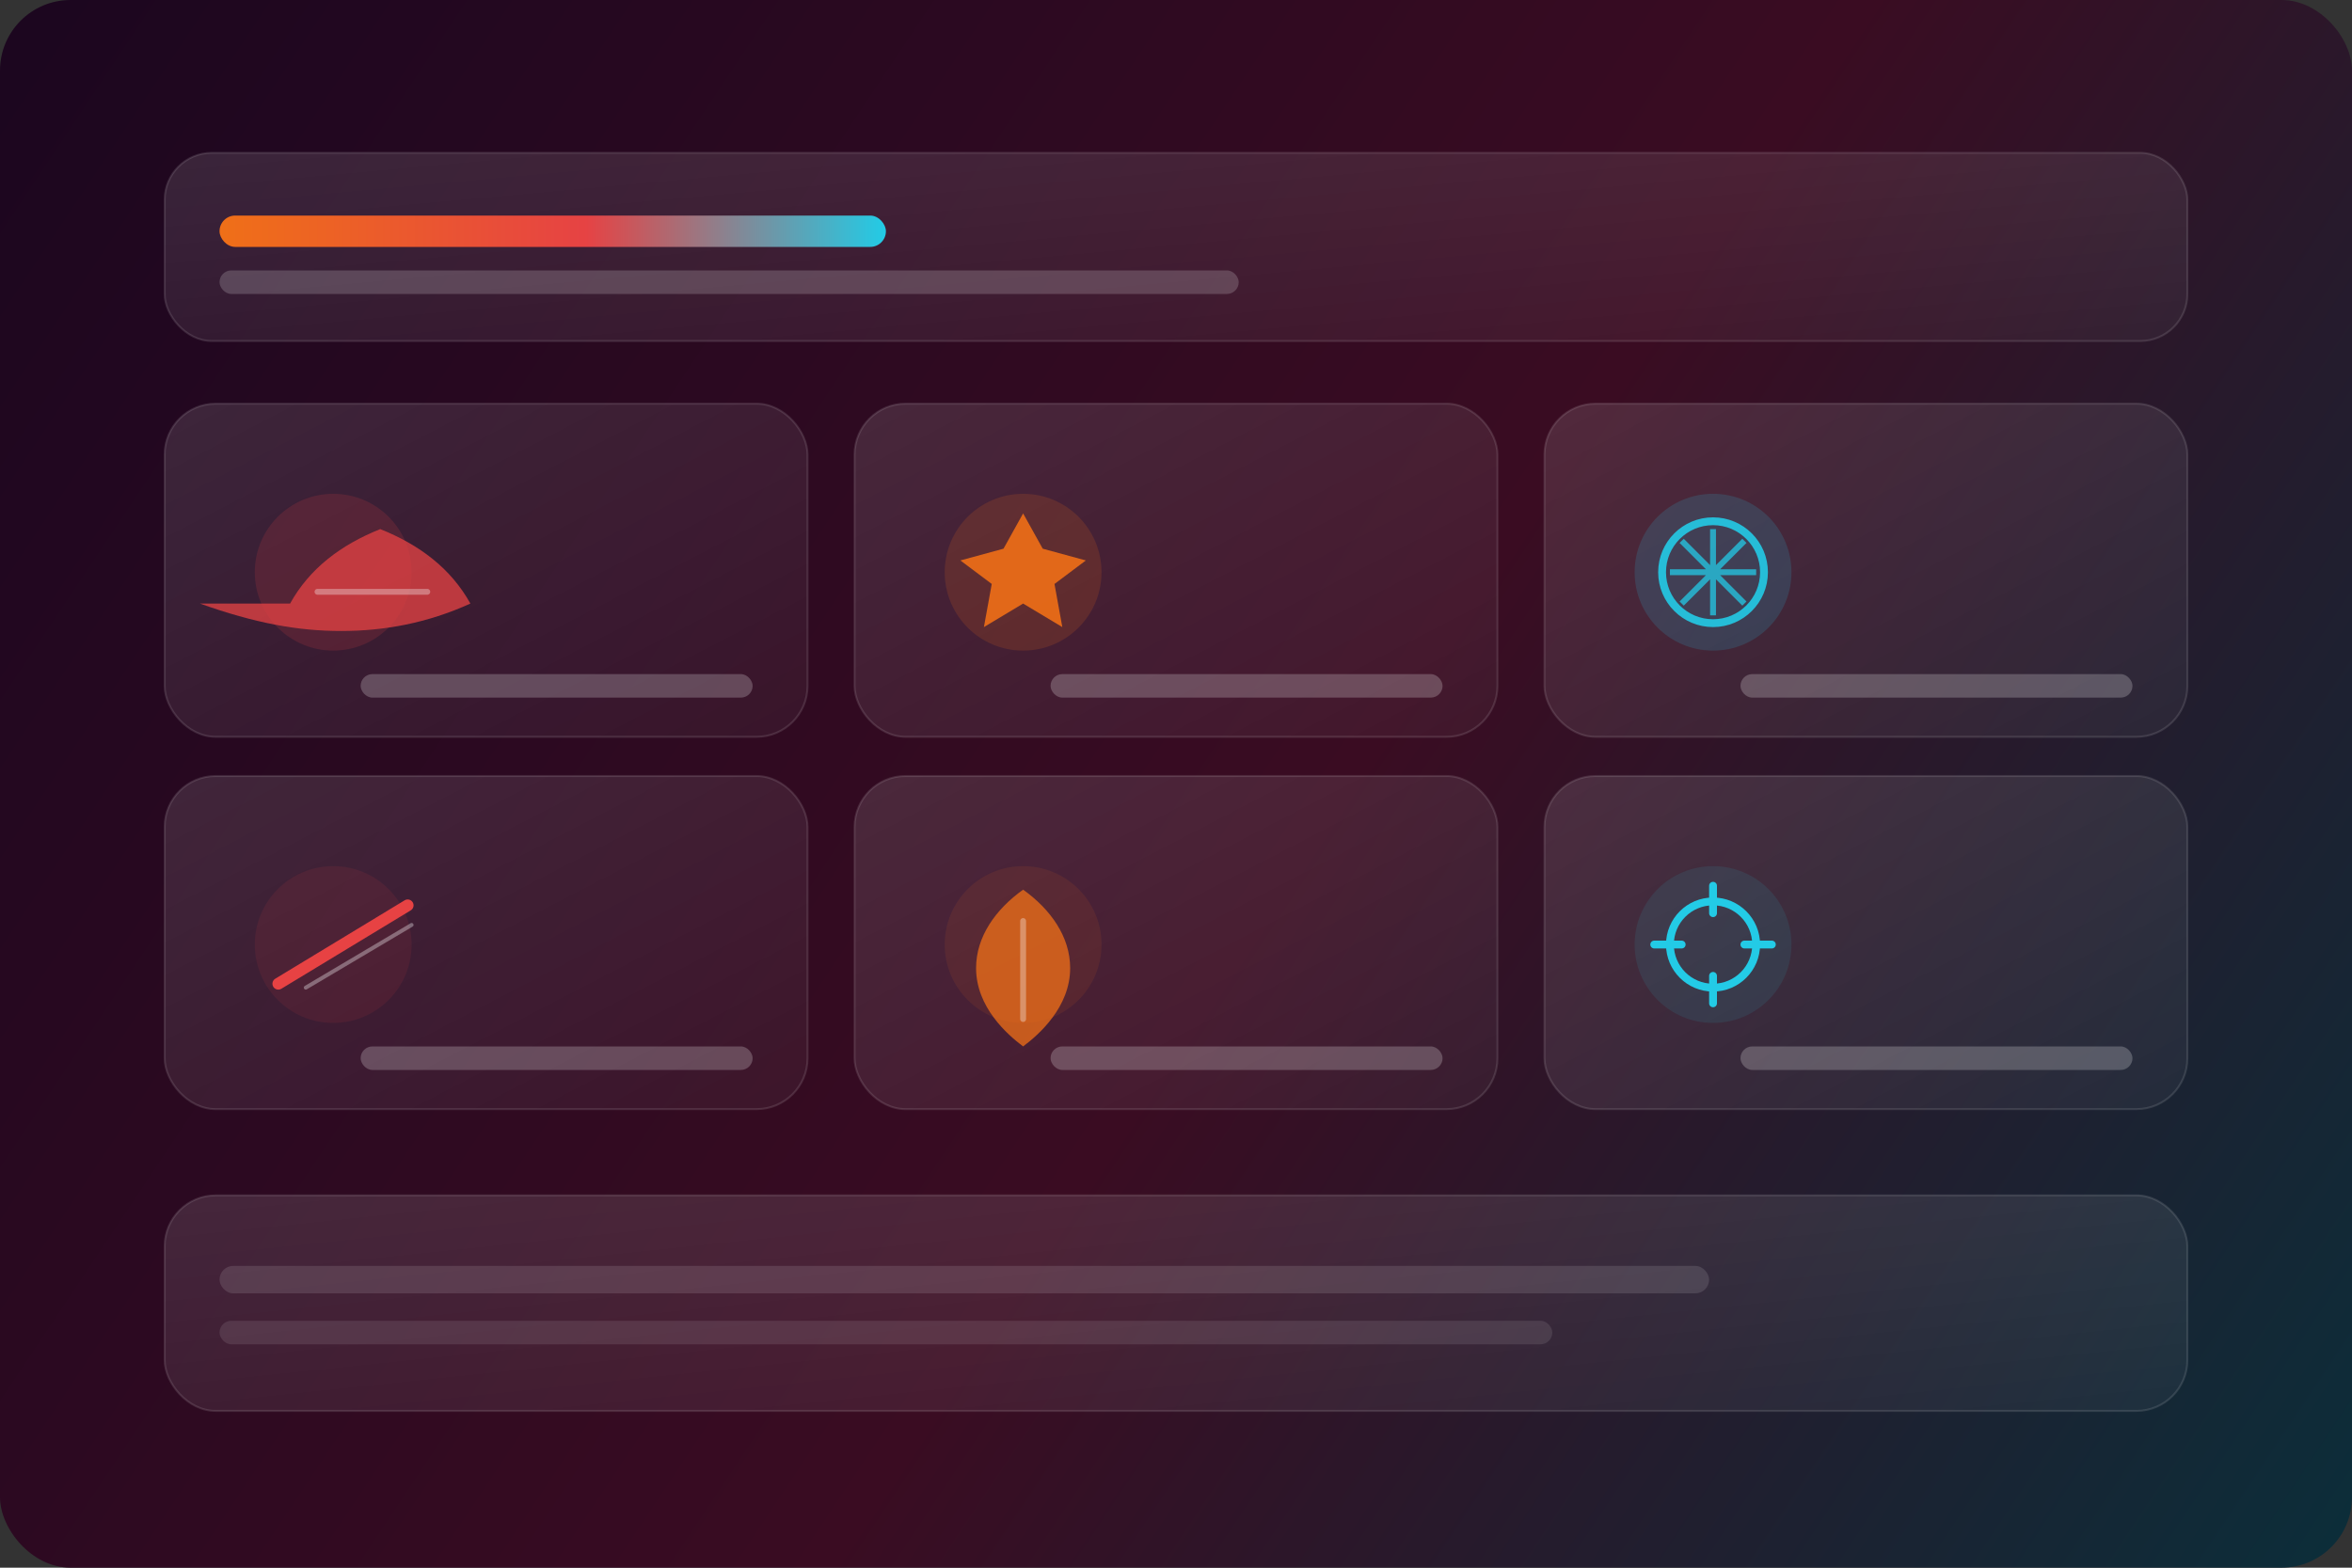 <svg xmlns="http://www.w3.org/2000/svg" width="1200" height="800" viewBox="0 0 1200 800" fill="none">
  <rect x="0" y="0" width="1200" height="800" fill="#333333" stroke="none"/>
  <defs>
    <linearGradient id="bg" x1="0" y1="0" x2="1200" y2="800" gradientUnits="userSpaceOnUse">
      <stop offset="0" stop-color="#1B061F"/>
      <stop offset="0.55" stop-color="#3A0C22"/>
      <stop offset="1" stop-color="#0B2E3A"/>
    </linearGradient>
    <linearGradient id="card" x1="0" y1="0" x2="1" y2="1">
      <stop stop-color="#FFFFFF" stop-opacity="0.12"/>
      <stop offset="1" stop-color="#FFFFFF" stop-opacity="0.04"/>
    </linearGradient>
    <linearGradient id="hot" x1="0" y1="0" x2="1" y2="0">
      <stop stop-color="#F97316"/>
      <stop offset="0.55" stop-color="#EF4444"/>
      <stop offset="1" stop-color="#22D3EE"/>
    </linearGradient>
  </defs>

  <rect width="1200" height="800" rx="36" fill="url(#bg)"/>

  <rect x="84" y="78" width="1032" height="96" rx="24" fill="url(#card)" stroke="#FFFFFF" stroke-opacity="0.12"/>
  <rect x="112" y="110" width="340" height="16" rx="8" fill="url(#hot)" opacity="0.95"/>
  <rect x="112" y="138" width="520" height="12" rx="6" fill="#FFFFFF" opacity="0.18"/>

  <g stroke="#FFFFFF" stroke-opacity="0.12" fill="url(#card)">
    <rect x="84" y="206" width="328" height="170" rx="26"/>
    <rect x="436" y="206" width="328" height="170" rx="26"/>
    <rect x="788" y="206" width="328" height="170" rx="26"/>
    <rect x="84" y="396" width="328" height="170" rx="26"/>
    <rect x="436" y="396" width="328" height="170" rx="26"/>
    <rect x="788" y="396" width="328" height="170" rx="26"/>
  </g>

  <g opacity="0.95">
    <g transform="translate(124 246)">
      <circle cx="46" cy="46" r="40" fill="#EF4444" opacity="0.16"/>
      <path d="M24 62c10-18 26-30 46-38 20 8 36 20 46 38-22 10-44 14-66 14s-44-4-72-14Z" fill="#EF4444" opacity="0.75"/>
      <path d="M38 56h56" stroke="#FFFFFF" stroke-opacity="0.35" stroke-width="3" stroke-linecap="round"/>
    </g>
    <g transform="translate(476 246)">
      <circle cx="46" cy="46" r="40" fill="#F97316" opacity="0.16"/>
      <path d="M46 16l10 18 22 6-16 12 4 22-20-12-20 12 4-22-16-12 22-6 10-18Z" fill="#F97316" opacity="0.9"/>
    </g>
    <g transform="translate(828 246)">
      <circle cx="46" cy="46" r="40" fill="#22D3EE" opacity="0.16"/>
      <circle cx="46" cy="46" r="26" stroke="#22D3EE" stroke-width="4" opacity="0.9"/>
      <path d="M24 46h44M46 24v44M30 30l32 32M62 30L30 62" stroke="#22D3EE" stroke-width="3" opacity="0.75"/>
    </g>
    <g transform="translate(124 436)">
      <circle cx="46" cy="46" r="40" fill="#EF4444" opacity="0.10"/>
      <path d="M18 66l66-40" stroke="#EF4444" stroke-width="6" stroke-linecap="round"/>
      <path d="M32 68l54-32" stroke="#FFFFFF" stroke-opacity="0.35" stroke-width="2" stroke-linecap="round"/>
    </g>
    <g transform="translate(476 436)">
      <circle cx="46" cy="46" r="40" fill="#F97316" opacity="0.10"/>
      <path d="M46 18c14 10 24 24 24 40 0 20-16 34-24 40-8-6-24-20-24-40 0-16 10-30 24-40Z" fill="#F97316" opacity="0.75"/>
      <path d="M46 34v50" stroke="#FFFFFF" stroke-opacity="0.35" stroke-width="3" stroke-linecap="round"/>
    </g>
    <g transform="translate(828 436)">
      <circle cx="46" cy="46" r="40" fill="#22D3EE" opacity="0.10"/>
      <circle cx="46" cy="46" r="22" stroke="#22D3EE" stroke-width="4"/>
      <path d="M46 16v14M46 62v14M16 46h14M62 46h14" stroke="#22D3EE" stroke-width="4" stroke-linecap="round"/>
    </g>
  </g>

  <g fill="#FFFFFF" opacity="0.22">
    <rect x="184" y="344" width="200" height="12" rx="6"/>
    <rect x="536" y="344" width="200" height="12" rx="6"/>
    <rect x="888" y="344" width="200" height="12" rx="6"/>
    <rect x="184" y="534" width="200" height="12" rx="6"/>
    <rect x="536" y="534" width="200" height="12" rx="6"/>
    <rect x="888" y="534" width="200" height="12" rx="6"/>
  </g>

  <rect x="84" y="610" width="1032" height="110" rx="26" fill="url(#card)" stroke="#FFFFFF" stroke-opacity="0.12"/>
  <rect x="112" y="646" width="760" height="14" rx="7" fill="#FFFFFF" opacity="0.12"/>
  <rect x="112" y="674" width="680" height="12" rx="6" fill="#FFFFFF" opacity="0.10"/>
</svg>
